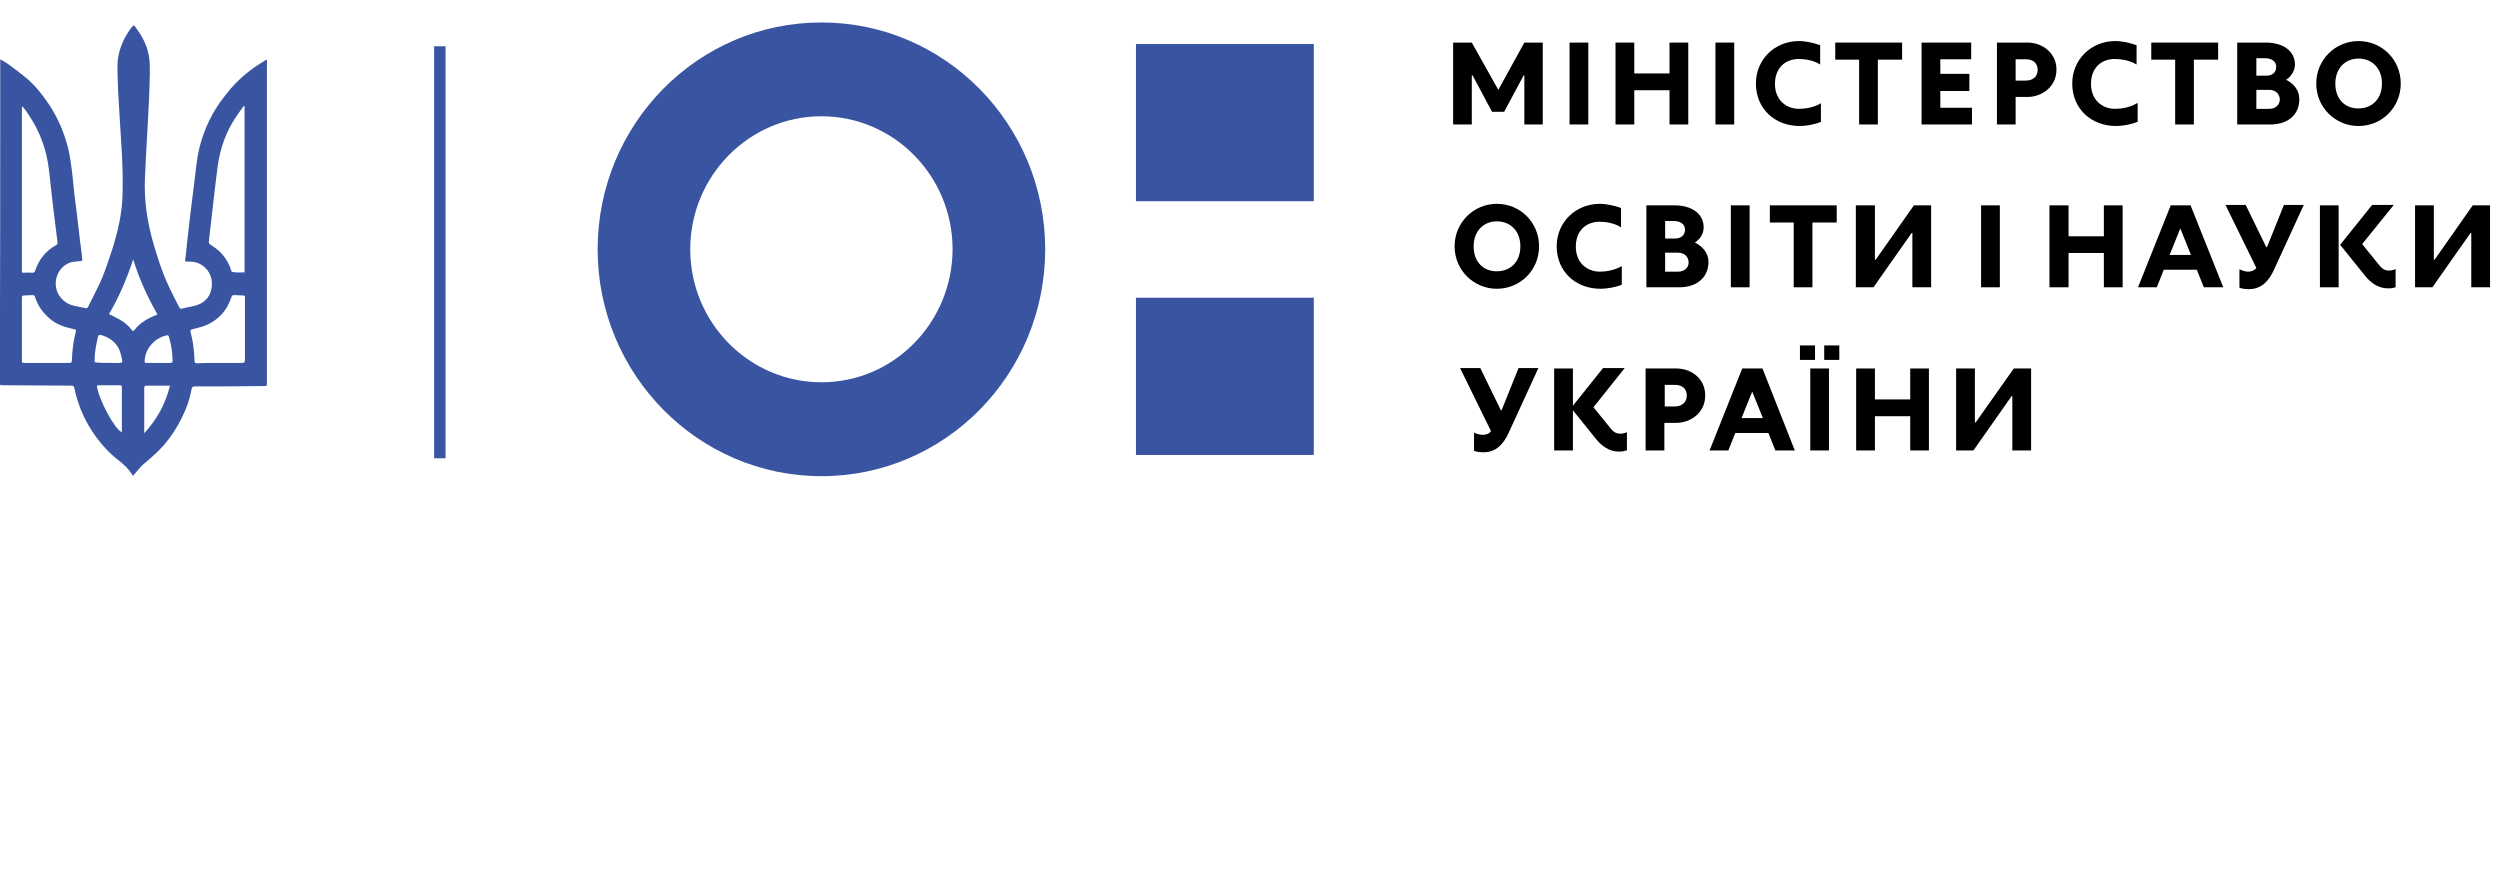 <?xml version="1.0" encoding="UTF-8"?> <svg xmlns="http://www.w3.org/2000/svg" xmlns:xlink="http://www.w3.org/1999/xlink" width="170" zoomAndPan="magnify" viewBox="0 0 127.5 45" height="60" preserveAspectRatio="xMidYMid meet" version="1.0"><defs><clipPath id="b1ddda4c10"><path d="M 30 1.145 L 54 1.145 L 54 24.305 L 30 24.305 Z M 30 1.145 " clip-rule="nonzero"></path></clipPath><clipPath id="e592bc1ae7"><path d="M 0 1.145 L 14 1.145 L 14 24.305 L 0 24.305 Z M 0 1.145 " clip-rule="nonzero"></path></clipPath></defs><g clip-path="url(#b1ddda4c10)"><path fill="#3955a2" d="M 41.895 1.145 C 35.578 1.145 30.48 6.332 30.48 12.715 C 30.48 19.098 35.598 24.285 41.895 24.285 C 48.211 24.285 53.305 19.098 53.305 12.715 C 53.305 6.332 48.191 1.145 41.895 1.145 Z M 41.895 19.496 C 38.203 19.496 35.203 16.457 35.203 12.715 C 35.203 8.973 38.203 5.93 41.895 5.93 C 45.586 5.93 48.582 8.973 48.582 12.715 C 48.566 16.457 45.586 19.496 41.895 19.496 Z M 41.895 19.496 " fill-opacity="1" fill-rule="nonzero"></path></g><path fill="#3955a2" d="M 57.934 15.184 L 67.004 15.184 L 67.004 23.203 L 57.934 23.203 Z M 57.934 15.184 " fill-opacity="1" fill-rule="nonzero"></path><path fill="#3955a2" d="M 57.934 2.246 L 67.004 2.246 L 67.004 10.262 L 57.934 10.262 Z M 57.934 2.246 " fill-opacity="1" fill-rule="nonzero"></path><path fill="#000000" d="M 122.156 14.652 C 122.008 14.707 121.895 14.707 121.781 14.707 C 121.297 14.707 120.902 14.426 120.602 14.043 L 119.348 12.484 L 120.977 10.453 L 122.082 10.453 L 120.469 12.449 L 121.332 13.512 C 121.465 13.684 121.613 13.797 121.82 13.797 C 121.895 13.797 122.008 13.797 122.176 13.723 L 122.176 14.652 Z M 122.156 14.652 " fill-opacity="1" fill-rule="nonzero"></path><path fill="#000000" d="M 118.316 10.473 L 119.27 10.473 L 119.27 14.652 L 118.316 14.652 Z M 118.316 10.473 " fill-opacity="1" fill-rule="nonzero"></path><path fill="#000000" d="M 114.23 13.738 C 114.379 13.816 114.547 13.855 114.66 13.855 C 114.828 13.855 115 13.777 115.074 13.664 L 113.5 10.453 L 114.531 10.453 L 115.578 12.602 L 115.617 12.602 L 116.48 10.453 L 117.492 10.453 L 115.973 13.758 C 115.711 14.328 115.336 14.746 114.699 14.746 C 114.531 14.746 114.344 14.727 114.211 14.672 L 114.211 13.738 Z M 114.23 13.738 " fill-opacity="1" fill-rule="nonzero"></path><path fill="#000000" d="M 111.719 10.473 L 110.707 10.473 L 109.039 14.652 L 109.996 14.652 L 110.352 13.758 L 112.039 13.758 L 112.395 14.652 L 113.387 14.652 Z M 110.652 13 L 111.195 11.648 L 111.738 13 Z M 110.652 13 " fill-opacity="1" fill-rule="nonzero"></path><path fill="#000000" d="M 98.488 10.473 L 97.609 10.473 L 95.66 13.246 L 95.621 13.246 L 95.621 10.473 L 94.648 10.473 L 94.648 14.652 L 95.547 14.652 L 97.496 11.879 L 97.531 11.879 L 97.531 14.652 L 98.488 14.652 Z M 98.488 10.473 " fill-opacity="1" fill-rule="nonzero"></path><path fill="#000000" d="M 120.281 2.094 C 119.102 2.094 118.129 3.043 118.129 4.262 C 118.129 5.477 119.102 6.426 120.281 6.426 C 121.48 6.426 122.438 5.477 122.438 4.262 C 122.438 3.043 121.48 2.094 120.281 2.094 Z M 120.281 5.531 C 119.59 5.531 119.102 5.059 119.102 4.262 C 119.102 3.48 119.609 2.988 120.281 2.988 C 120.977 2.988 121.48 3.48 121.48 4.262 C 121.48 5.059 120.957 5.531 120.281 5.531 Z M 120.281 5.531 " fill-opacity="1" fill-rule="nonzero"></path><path fill="#000000" d="M 116.59 4.07 C 116.836 3.918 117.043 3.613 117.043 3.289 C 117.043 2.605 116.441 2.172 115.562 2.172 L 114.098 2.172 L 114.098 6.348 L 115.785 6.348 C 116.703 6.348 117.266 5.836 117.266 5.059 C 117.266 4.602 116.984 4.262 116.59 4.07 Z M 115.074 2.969 L 115.504 2.969 C 115.84 2.969 116.086 3.121 116.086 3.406 C 116.086 3.691 115.898 3.859 115.578 3.859 L 115.074 3.859 Z M 115.73 5.551 L 115.074 5.551 L 115.074 4.582 L 115.73 4.582 C 116.027 4.582 116.254 4.754 116.273 5.078 C 116.254 5.379 116.027 5.551 115.73 5.551 Z M 115.73 5.551 " fill-opacity="1" fill-rule="nonzero"></path><path fill="#000000" d="M 98 2.172 L 100.531 2.172 L 100.531 3.023 L 98.957 3.023 L 98.957 3.766 L 100.438 3.766 L 100.438 4.641 L 98.957 4.641 L 98.957 5.496 L 100.57 5.496 L 100.57 6.348 L 98 6.348 Z M 98 2.172 " fill-opacity="1" fill-rule="nonzero"></path><path fill="#000000" d="M 93.598 2.172 L 97.008 2.172 L 97.008 3.043 L 95.77 3.043 L 95.77 6.348 L 94.816 6.348 L 94.816 3.043 L 93.598 3.043 Z M 93.598 2.172 " fill-opacity="1" fill-rule="nonzero"></path><path fill="#000000" d="M 85.145 4.602 L 83.348 4.602 L 83.348 6.348 L 82.391 6.348 L 82.391 2.172 L 83.348 2.172 L 83.348 3.746 L 85.145 3.746 L 85.145 2.172 L 86.102 2.172 L 86.102 6.348 L 85.145 6.348 Z M 85.145 4.602 " fill-opacity="1" fill-rule="nonzero"></path><path fill="#000000" d="M 80.047 2.172 L 81.004 2.172 L 81.004 6.348 L 80.047 6.348 Z M 80.047 2.172 " fill-opacity="1" fill-rule="nonzero"></path><path fill="#000000" d="M 77.742 6.348 L 77.742 3.844 L 77.707 3.844 L 76.711 5.703 L 76.094 5.703 L 75.102 3.844 L 75.062 3.844 L 75.062 6.348 L 74.109 6.348 L 74.109 2.172 L 75.062 2.172 L 76.414 4.582 L 77.742 2.172 L 78.68 2.172 L 78.68 6.348 Z M 77.742 6.348 " fill-opacity="1" fill-rule="nonzero"></path><path fill="#000000" d="M 87.488 2.172 L 88.445 2.172 L 88.445 6.348 L 87.488 6.348 Z M 87.488 2.172 " fill-opacity="1" fill-rule="nonzero"></path><path fill="#000000" d="M 103.418 2.172 L 101.844 2.172 L 101.844 6.348 L 102.797 6.348 L 102.797 4.945 L 103.398 4.945 C 104.129 4.945 104.879 4.43 104.879 3.559 C 104.898 2.738 104.184 2.172 103.418 2.172 Z M 103.324 4.109 L 102.797 4.109 L 102.797 3.023 L 103.324 3.023 C 103.66 3.023 103.922 3.195 103.922 3.574 C 103.922 3.879 103.699 4.109 103.324 4.109 Z M 103.324 4.109 " fill-opacity="1" fill-rule="nonzero"></path><path fill="#000000" d="M 109.715 2.172 L 113.125 2.172 L 113.125 3.043 L 111.887 3.043 L 111.887 6.348 L 110.934 6.348 L 110.934 3.043 L 109.715 3.043 Z M 109.715 2.172 " fill-opacity="1" fill-rule="nonzero"></path><path fill="#000000" d="M 76.336 10.395 C 75.156 10.395 74.184 11.348 74.184 12.562 C 74.184 13.777 75.156 14.727 76.336 14.727 C 77.539 14.727 78.492 13.777 78.492 12.562 C 78.492 11.348 77.539 10.395 76.336 10.395 Z M 76.336 13.836 C 75.645 13.836 75.156 13.359 75.156 12.562 C 75.156 11.781 75.664 11.289 76.336 11.289 C 77.031 11.289 77.539 11.781 77.539 12.562 C 77.539 13.359 77.031 13.836 76.336 13.836 Z M 76.336 13.836 " fill-opacity="1" fill-rule="nonzero"></path><path fill="#000000" d="M 86.438 12.371 C 86.684 12.219 86.887 11.934 86.887 11.594 C 86.887 10.91 86.289 10.473 85.406 10.473 L 83.965 10.473 L 83.965 14.652 L 85.652 14.652 C 86.57 14.652 87.133 14.121 87.133 13.359 C 87.133 12.902 86.832 12.562 86.438 12.371 Z M 84.922 11.27 L 85.352 11.27 C 85.688 11.27 85.934 11.422 85.934 11.707 C 85.934 11.992 85.746 12.164 85.426 12.164 L 84.922 12.164 Z M 85.578 13.855 L 84.922 13.855 L 84.922 12.887 L 85.578 12.887 C 85.875 12.887 86.102 13.055 86.121 13.379 C 86.121 13.684 85.875 13.855 85.578 13.855 Z M 85.578 13.855 " fill-opacity="1" fill-rule="nonzero"></path><path fill="#000000" d="M 107.297 12.902 L 105.496 12.902 L 105.496 14.652 L 104.523 14.652 L 104.523 10.473 L 105.496 10.473 L 105.496 12.051 L 107.297 12.051 L 107.297 10.473 L 108.254 10.473 L 108.254 14.652 L 107.297 14.652 Z M 107.297 12.902 " fill-opacity="1" fill-rule="nonzero"></path><path fill="#000000" d="M 88.273 10.473 L 89.23 10.473 L 89.23 14.652 L 88.273 14.652 Z M 88.273 10.473 " fill-opacity="1" fill-rule="nonzero"></path><path fill="#000000" d="M 90.262 10.473 L 93.672 10.473 L 93.672 11.348 L 92.434 11.348 L 92.434 14.652 L 91.48 14.652 L 91.48 11.348 L 90.262 11.348 Z M 90.262 10.473 " fill-opacity="1" fill-rule="nonzero"></path><path fill="#000000" d="M 82.711 13.57 C 82.371 13.777 81.902 13.855 81.605 13.855 C 80.91 13.855 80.367 13.379 80.367 12.582 C 80.367 11.781 80.871 11.309 81.586 11.309 C 81.902 11.309 82.352 11.383 82.672 11.594 L 82.672 10.605 C 82.352 10.492 81.941 10.395 81.586 10.395 C 80.367 10.395 79.391 11.328 79.391 12.562 C 79.391 13.855 80.367 14.727 81.621 14.727 C 81.961 14.727 82.391 14.652 82.711 14.52 Z M 82.711 13.57 " fill-opacity="1" fill-rule="nonzero"></path><path fill="#000000" d="M 101.035 10.473 L 101.992 10.473 L 101.992 14.652 L 101.035 14.652 Z M 101.035 10.473 " fill-opacity="1" fill-rule="nonzero"></path><path fill="#000000" d="M 126.992 10.473 L 126.109 10.473 L 124.164 13.246 L 124.125 13.246 L 124.125 10.473 L 123.168 10.473 L 123.168 14.652 L 124.051 14.652 L 126 11.879 L 126.035 11.879 L 126.035 14.652 L 126.992 14.652 Z M 126.992 10.473 " fill-opacity="1" fill-rule="nonzero"></path><path fill="#000000" d="M 92.867 5.266 C 92.527 5.477 92.062 5.551 91.762 5.551 C 91.066 5.551 90.523 5.078 90.523 4.277 C 90.523 3.48 91.031 3.008 91.742 3.008 C 92.062 3.008 92.512 3.082 92.828 3.289 L 92.828 2.305 C 92.512 2.188 92.098 2.094 91.742 2.094 C 90.523 2.094 89.551 3.023 89.551 4.262 C 89.551 5.551 90.523 6.426 91.781 6.426 C 92.117 6.426 92.547 6.348 92.867 6.215 Z M 92.867 5.266 " fill-opacity="1" fill-rule="nonzero"></path><path fill="#000000" d="M 108.984 5.266 C 108.645 5.477 108.176 5.551 107.879 5.551 C 107.184 5.551 106.641 5.078 106.641 4.277 C 106.641 3.48 107.145 3.008 107.859 3.008 C 108.176 3.008 108.625 3.082 108.965 3.289 L 108.965 2.305 C 108.645 2.188 108.234 2.094 107.879 2.094 C 106.66 2.094 105.684 3.023 105.684 4.262 C 105.684 5.551 106.66 6.426 107.914 6.426 C 108.254 6.426 108.684 6.348 109.02 6.215 L 109.02 5.266 Z M 108.984 5.266 " fill-opacity="1" fill-rule="nonzero"></path><path fill="#000000" d="M 82.934 22.973 C 82.785 23.031 82.672 23.031 82.559 23.031 C 82.074 23.031 81.68 22.746 81.379 22.367 L 80.125 20.809 L 81.754 18.773 L 82.859 18.773 L 81.266 20.77 L 82.129 21.832 C 82.258 22.004 82.41 22.117 82.617 22.117 C 82.691 22.117 82.805 22.117 82.973 22.043 L 82.973 22.973 Z M 82.934 22.973 " fill-opacity="1" fill-rule="nonzero"></path><path fill="#000000" d="M 79.262 18.793 L 80.219 18.793 L 80.219 22.973 L 79.262 22.973 Z M 79.262 18.793 " fill-opacity="1" fill-rule="nonzero"></path><path fill="#000000" d="M 75.176 22.062 C 75.324 22.137 75.496 22.176 75.625 22.176 C 75.793 22.176 75.965 22.117 76.039 21.984 L 74.465 18.773 L 75.496 18.773 L 76.543 20.922 L 76.582 20.922 L 77.445 18.773 L 78.457 18.773 L 76.938 22.082 C 76.676 22.648 76.301 23.066 75.664 23.066 C 75.496 23.066 75.309 23.051 75.176 22.992 Z M 75.176 22.062 " fill-opacity="1" fill-rule="nonzero"></path><path fill="#000000" d="M 89.887 18.793 L 88.855 18.793 L 87.188 22.973 L 88.145 22.973 L 88.5 22.082 L 90.188 22.082 L 90.543 22.973 L 91.535 22.973 Z M 88.82 21.32 L 89.363 19.973 L 89.906 21.32 Z M 88.82 21.32 " fill-opacity="1" fill-rule="nonzero"></path><path fill="#000000" d="M 97.422 21.227 L 95.621 21.227 L 95.621 22.973 L 94.664 22.973 L 94.664 18.793 L 95.621 18.793 L 95.621 20.371 L 97.422 20.371 L 97.422 18.793 L 98.375 18.793 L 98.375 22.973 L 97.422 22.973 Z M 97.422 21.227 " fill-opacity="1" fill-rule="nonzero"></path><path fill="#000000" d="M 92.324 18.793 L 93.277 18.793 L 93.277 22.973 L 92.324 22.973 Z M 92.324 18.793 " fill-opacity="1" fill-rule="nonzero"></path><path fill="#000000" d="M 103.586 18.793 L 102.703 18.793 L 100.758 21.547 L 100.719 21.547 L 100.719 18.793 L 99.762 18.793 L 99.762 22.973 L 100.645 22.973 L 102.594 20.199 L 102.629 20.199 L 102.629 22.973 L 103.586 22.973 Z M 103.586 18.793 " fill-opacity="1" fill-rule="nonzero"></path><path fill="#000000" d="M 85.5 18.793 L 83.926 18.793 L 83.926 22.973 L 84.883 22.973 L 84.883 21.566 L 85.484 21.566 C 86.215 21.566 86.965 21.055 86.965 20.18 C 86.98 19.344 86.289 18.793 85.5 18.793 Z M 85.426 20.73 L 84.902 20.73 L 84.902 19.629 L 85.426 19.629 C 85.766 19.629 86.027 19.801 86.027 20.18 C 86.027 20.504 85.781 20.73 85.426 20.73 Z M 85.426 20.73 " fill-opacity="1" fill-rule="nonzero"></path><path fill="#000000" d="M 91.797 17.617 L 92.566 17.617 L 92.566 18.355 L 91.797 18.355 Z M 91.797 17.617 " fill-opacity="1" fill-rule="nonzero"></path><path fill="#000000" d="M 93.035 17.617 L 93.805 17.617 L 93.805 18.355 L 93.035 18.355 Z M 93.035 17.617 " fill-opacity="1" fill-rule="nonzero"></path><g clip-path="url(#e592bc1ae7)"><path fill="#3955a2" d="M 6.793 24.266 C 6.773 24.246 6.758 24.227 6.738 24.207 C 6.57 23.922 6.344 23.715 6.082 23.504 C 5.613 23.145 5.219 22.727 4.863 22.23 C 4.414 21.605 4.094 20.941 3.891 20.199 C 3.852 20.066 3.812 19.934 3.797 19.801 C 3.777 19.707 3.738 19.668 3.645 19.668 C 2.484 19.668 1.305 19.648 0.141 19.648 C -0.008 19.648 -0.008 19.648 -0.008 19.496 C 0.012 14.062 0.012 8.629 0.012 3.215 C 0.012 3.156 0.012 3.102 0.012 3.023 C 0.16 3.121 0.293 3.176 0.422 3.273 C 0.742 3.5 1.059 3.746 1.359 3.992 C 1.809 4.375 2.164 4.828 2.484 5.305 C 2.953 6.008 3.27 6.75 3.477 7.566 C 3.664 8.383 3.719 9.219 3.812 10.055 C 3.945 11.023 4.039 12.012 4.172 12.98 C 4.172 13.035 4.188 13.113 4.188 13.172 C 4.207 13.32 4.207 13.305 4.059 13.32 C 3.891 13.34 3.703 13.34 3.551 13.398 C 2.84 13.684 2.613 14.594 3.102 15.184 C 3.289 15.41 3.531 15.543 3.812 15.602 C 4 15.641 4.172 15.68 4.359 15.715 C 4.414 15.734 4.453 15.715 4.488 15.66 C 4.715 15.184 4.977 14.707 5.184 14.234 C 5.387 13.738 5.559 13.227 5.727 12.715 C 6.008 11.801 6.23 10.891 6.25 9.922 C 6.27 9.219 6.25 8.516 6.215 7.812 C 6.156 6.766 6.082 5.723 6.027 4.695 C 6.008 4.242 5.988 3.785 5.988 3.328 C 6.008 2.645 6.25 2.035 6.645 1.484 C 6.832 1.219 6.832 1.277 6.98 1.484 C 7.375 2.02 7.617 2.605 7.637 3.273 C 7.656 3.859 7.617 4.449 7.602 5.039 C 7.543 6.367 7.449 7.699 7.395 9.027 C 7.336 10.207 7.508 11.348 7.844 12.484 C 8.051 13.188 8.273 13.891 8.594 14.574 C 8.762 14.938 8.949 15.297 9.137 15.66 C 9.176 15.734 9.211 15.773 9.305 15.734 C 9.566 15.66 9.828 15.641 10.094 15.543 C 10.543 15.375 10.766 15.031 10.805 14.559 C 10.84 13.969 10.469 13.512 9.98 13.379 C 9.848 13.34 9.699 13.34 9.547 13.34 C 9.512 13.34 9.473 13.34 9.438 13.32 C 9.473 13.035 9.512 12.754 9.531 12.469 C 9.641 11.48 9.754 10.473 9.887 9.484 C 9.98 8.82 10.016 8.137 10.188 7.469 C 10.43 6.539 10.84 5.684 11.441 4.926 C 11.629 4.68 11.836 4.43 12.043 4.223 C 12.492 3.766 12.996 3.387 13.559 3.062 C 13.578 3.062 13.598 3.043 13.613 3.043 C 13.613 3.102 13.613 3.141 13.613 3.176 C 13.613 7.812 13.613 12.449 13.613 17.082 C 13.613 17.902 13.613 18.719 13.613 19.535 C 13.613 19.688 13.613 19.688 13.465 19.688 C 12.285 19.707 11.121 19.707 9.941 19.707 C 9.828 19.707 9.793 19.742 9.773 19.84 C 9.68 20.352 9.512 20.828 9.285 21.281 C 9.043 21.777 8.742 22.25 8.387 22.668 C 8.066 23.031 7.711 23.352 7.336 23.656 C 7.168 23.789 7.039 23.98 6.887 24.152 C 6.867 24.152 6.832 24.207 6.793 24.266 Z M 1.152 5.438 C 1.133 5.438 1.133 5.438 1.117 5.457 C 1.117 5.512 1.117 5.57 1.117 5.629 C 1.117 8.289 1.117 10.965 1.117 13.625 C 1.117 13.703 1.117 13.777 1.117 13.836 C 1.117 13.891 1.133 13.91 1.191 13.91 C 1.34 13.91 1.492 13.891 1.66 13.91 C 1.734 13.91 1.773 13.871 1.789 13.816 C 1.977 13.246 2.332 12.789 2.859 12.504 C 2.914 12.469 2.934 12.43 2.934 12.352 C 2.914 12.199 2.895 12.066 2.879 11.918 C 2.746 10.852 2.613 9.789 2.504 8.723 C 2.391 7.66 2.035 6.691 1.434 5.816 C 1.359 5.684 1.246 5.551 1.152 5.438 Z M 12.473 13.891 C 12.473 11.062 12.473 8.25 12.473 5.418 C 12.453 5.418 12.453 5.418 12.434 5.398 C 12.305 5.57 12.191 5.742 12.059 5.93 C 11.535 6.691 11.234 7.547 11.105 8.457 C 10.934 9.75 10.805 11.023 10.652 12.316 C 10.637 12.41 10.691 12.449 10.746 12.484 C 10.898 12.582 11.027 12.676 11.16 12.789 C 11.461 13.074 11.684 13.418 11.797 13.816 C 11.797 13.836 11.836 13.871 11.871 13.871 C 12.078 13.91 12.266 13.891 12.473 13.891 Z M 1.117 16.781 C 1.117 17.312 1.117 17.863 1.117 18.395 C 1.117 18.488 1.133 18.508 1.227 18.508 C 1.996 18.508 2.766 18.508 3.531 18.508 C 3.625 18.508 3.664 18.488 3.664 18.395 C 3.684 17.883 3.738 17.387 3.871 16.895 C 3.891 16.836 3.852 16.797 3.812 16.797 C 3.684 16.762 3.57 16.742 3.438 16.703 C 3.047 16.609 2.691 16.418 2.41 16.133 C 2.129 15.867 1.902 15.527 1.789 15.145 C 1.773 15.07 1.734 15.051 1.641 15.051 C 1.508 15.051 1.359 15.07 1.227 15.07 C 1.133 15.07 1.117 15.09 1.117 15.203 C 1.117 15.715 1.117 16.246 1.117 16.781 Z M 11.199 18.508 C 11.574 18.508 11.965 18.508 12.34 18.508 C 12.453 18.508 12.492 18.469 12.492 18.355 C 12.492 18.336 12.492 18.32 12.492 18.301 C 12.492 17.863 12.492 17.426 12.492 16.988 C 12.492 16.379 12.492 15.773 12.492 15.164 C 12.492 15.09 12.473 15.07 12.398 15.07 C 12.266 15.07 12.152 15.051 12.023 15.051 C 11.836 15.051 11.836 15.051 11.777 15.223 C 11.555 15.867 11.121 16.324 10.504 16.59 C 10.281 16.684 10.035 16.723 9.793 16.797 C 9.719 16.816 9.699 16.855 9.719 16.934 C 9.848 17.406 9.906 17.902 9.922 18.414 C 9.922 18.508 9.961 18.527 10.055 18.527 C 10.43 18.508 10.805 18.508 11.199 18.508 Z M 5.559 16.02 C 5.746 16.113 5.914 16.191 6.082 16.285 C 6.324 16.418 6.531 16.59 6.699 16.797 C 6.773 16.895 6.793 16.914 6.867 16.816 C 7.074 16.551 7.336 16.363 7.637 16.211 C 7.77 16.152 7.879 16.098 8.031 16.039 C 7.523 15.145 7.094 14.215 6.793 13.227 C 6.477 14.195 6.082 15.125 5.559 16.02 Z M 8.668 19.668 C 8.613 19.668 8.574 19.668 8.535 19.668 C 8.18 19.668 7.844 19.668 7.488 19.668 C 7.395 19.668 7.355 19.688 7.355 19.801 C 7.355 20.523 7.355 21.246 7.355 21.965 C 7.355 22.004 7.355 22.023 7.355 22.098 C 8.012 21.379 8.441 20.598 8.668 19.668 Z M 4.938 19.668 C 5.031 20.371 5.84 21.891 6.215 22.043 C 6.215 22.023 6.215 22.004 6.215 22.004 C 6.215 21.246 6.215 20.504 6.215 19.742 C 6.215 19.668 6.176 19.648 6.102 19.648 C 5.746 19.648 5.371 19.648 5.012 19.648 C 5.012 19.668 4.977 19.668 4.938 19.668 Z M 5.52 18.508 C 5.707 18.508 5.914 18.508 6.102 18.508 C 6.23 18.508 6.25 18.488 6.23 18.355 C 6.195 18.168 6.137 17.957 6.062 17.785 C 5.875 17.426 5.559 17.199 5.145 17.082 C 5.07 17.066 5.012 17.082 4.996 17.18 C 4.902 17.578 4.824 17.977 4.824 18.395 C 4.824 18.469 4.844 18.488 4.918 18.488 C 5.105 18.508 5.312 18.508 5.52 18.508 Z M 8.066 18.508 C 8.273 18.508 8.48 18.508 8.688 18.508 C 8.762 18.508 8.801 18.488 8.801 18.414 C 8.801 18.016 8.742 17.617 8.629 17.234 C 8.594 17.082 8.574 17.082 8.426 17.121 C 8.145 17.199 7.898 17.352 7.695 17.598 C 7.488 17.844 7.395 18.109 7.375 18.414 C 7.375 18.488 7.395 18.508 7.469 18.508 C 7.656 18.508 7.863 18.508 8.066 18.508 Z M 8.066 18.508 " fill-opacity="1" fill-rule="evenodd"></path></g><path fill="#3955a2" d="M 22.141 2.359 L 22.723 2.359 L 22.723 23.371 L 22.141 23.371 Z M 22.141 2.359 " fill-opacity="1" fill-rule="nonzero"></path></svg> 